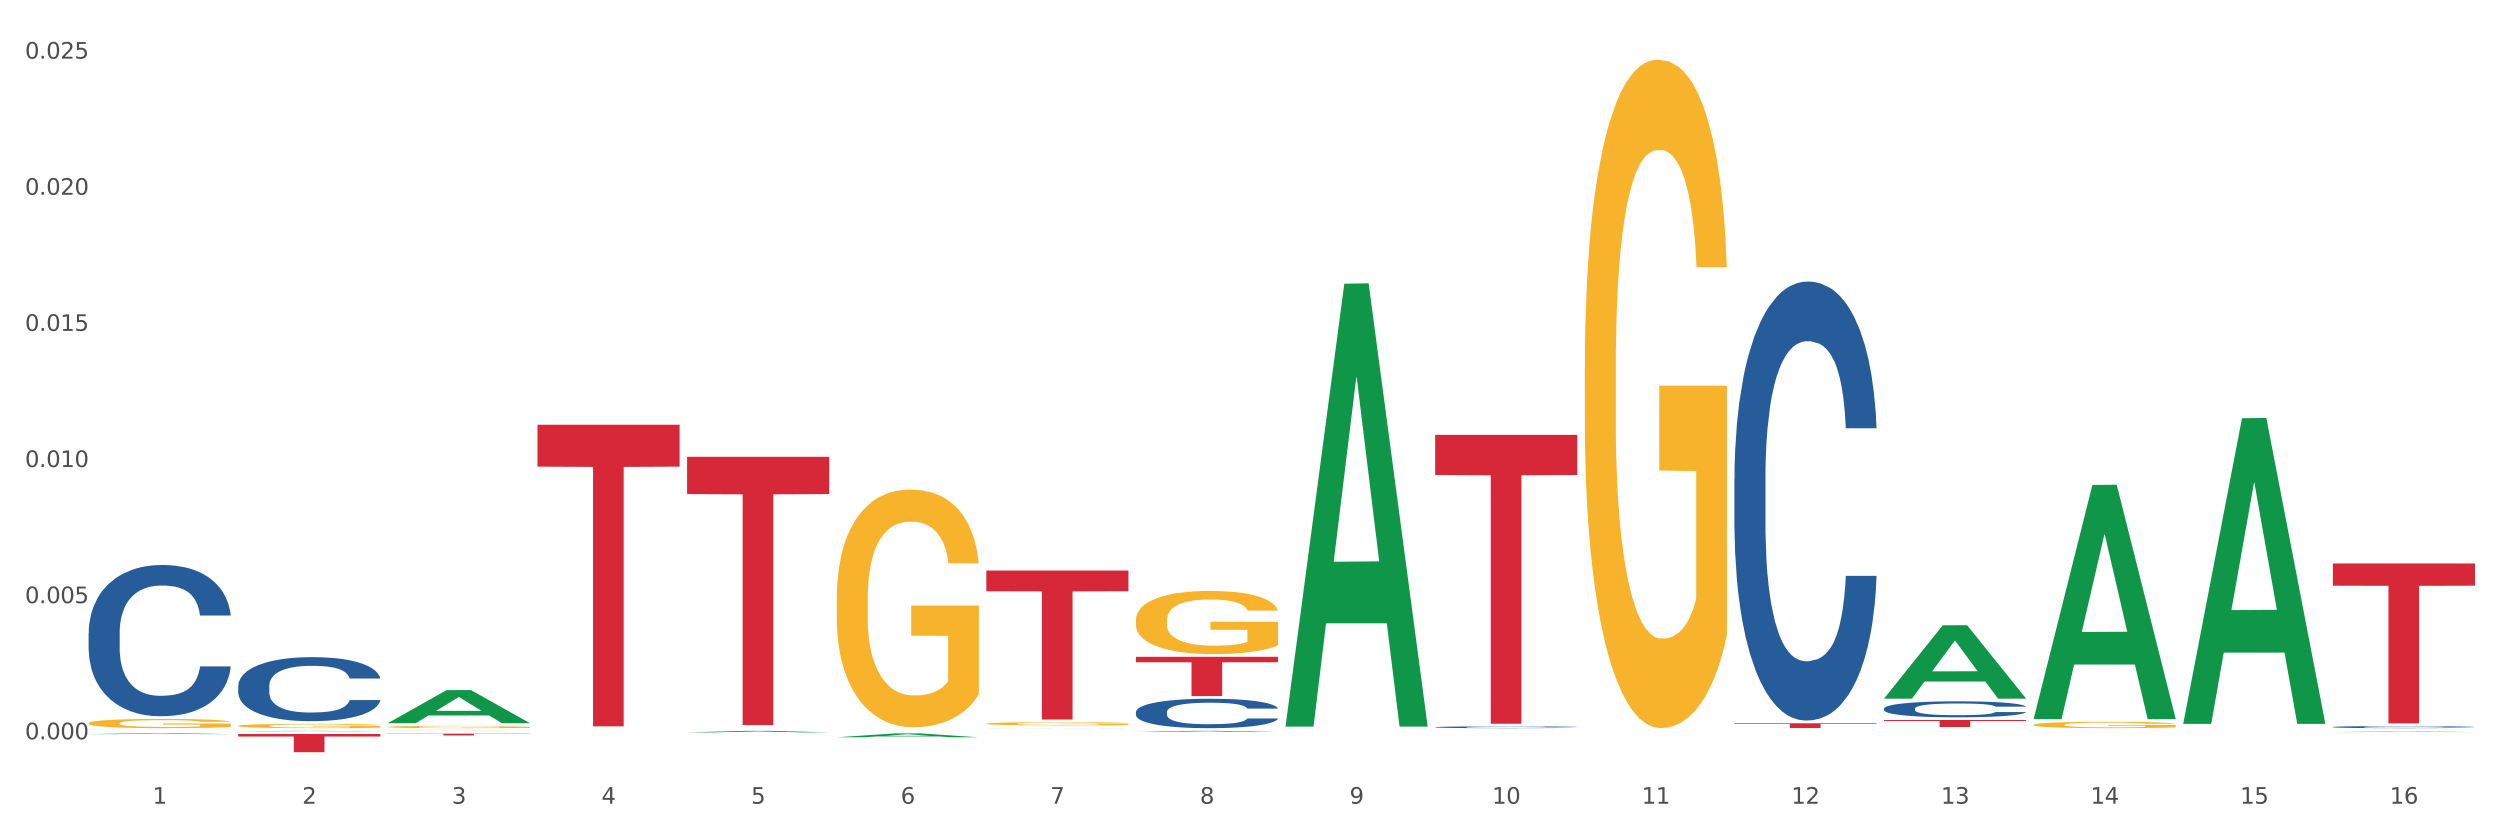 <?xml version="1.0" encoding="utf-8" standalone="no"?>
<!DOCTYPE svg PUBLIC "-//W3C//DTD SVG 1.1//EN"
  "http://www.w3.org/Graphics/SVG/1.1/DTD/svg11.dtd">
<svg xmlns:xlink="http://www.w3.org/1999/xlink" width="1080pt" height="360pt" viewBox="0 0 1080 360" xmlns="http://www.w3.org/2000/svg" version="1.1">
 <rect x="0" y="0" width="1080" height="360" fill="#333333" stroke="none"/>
 <defs>
  <style type="text/css">*{stroke-linejoin: round; stroke-linecap: butt}</style>
 </defs>
 <g id="figure_1">
  <g id="patch_1">
   <path d="M 0 360 
L 1080 360 
L 1080 0 
L 0 0 
z
" style="fill: #ffffff; stroke: #ffffff; stroke-linejoin: miter"/>
  </g>
  <g id="axes_1">
   <g id="matplotlib.axis_1">
    <g id="xtick_1">
     <g id="text_1">
      <!-- 1 -->
      <g style="fill: #4d4d4d" transform="translate(65.93 347.204) scale(0.096 -0.096)">
       <defs>
        <path id="DejaVuSans-31" d="M 794 531 
L 1825 531 
L 1825 4091 
L 703 3866 
L 703 4441 
L 1819 4666 
L 2450 4666 
L 2450 531 
L 3481 531 
L 3481 0 
L 794 0 
L 794 531 
z
" transform="scale(0.016)"/>
       </defs>
       <use xlink:href="#DejaVuSans-31"/>
      </g>
     </g>
    </g>
    <g id="xtick_2">
     <g id="text_2">
      <!-- 2 -->
      <g style="fill: #4d4d4d" transform="translate(130.565 347.204) scale(0.096 -0.096)">
       <defs>
        <path id="DejaVuSans-32" d="M 1228 531 
L 3431 531 
L 3431 0 
L 469 0 
L 469 531 
Q 828 903 1448 1529 
Q 2069 2156 2228 2338 
Q 2531 2678 2651 2914 
Q 2772 3150 2772 3378 
Q 2772 3750 2511 3984 
Q 2250 4219 1831 4219 
Q 1534 4219 1204 4116 
Q 875 4013 500 3803 
L 500 4441 
Q 881 4594 1212 4672 
Q 1544 4750 1819 4750 
Q 2544 4750 2975 4387 
Q 3406 4025 3406 3419 
Q 3406 3131 3298 2873 
Q 3191 2616 2906 2266 
Q 2828 2175 2409 1742 
Q 1991 1309 1228 531 
z
" transform="scale(0.016)"/>
       </defs>
       <use xlink:href="#DejaVuSans-32"/>
      </g>
     </g>
    </g>
    <g id="xtick_3">
     <g id="text_3">
      <!-- 3 -->
      <g style="fill: #4d4d4d" transform="translate(195.199 347.204) scale(0.096 -0.096)">
       <defs>
        <path id="DejaVuSans-33" d="M 2597 2516 
Q 3050 2419 3304 2112 
Q 3559 1806 3559 1356 
Q 3559 666 3084 287 
Q 2609 -91 1734 -91 
Q 1441 -91 1130 -33 
Q 819 25 488 141 
L 488 750 
Q 750 597 1062 519 
Q 1375 441 1716 441 
Q 2309 441 2620 675 
Q 2931 909 2931 1356 
Q 2931 1769 2642 2001 
Q 2353 2234 1838 2234 
L 1294 2234 
L 1294 2753 
L 1863 2753 
Q 2328 2753 2575 2939 
Q 2822 3125 2822 3475 
Q 2822 3834 2567 4026 
Q 2313 4219 1838 4219 
Q 1578 4219 1281 4162 
Q 984 4106 628 3988 
L 628 4550 
Q 988 4650 1302 4700 
Q 1616 4750 1894 4750 
Q 2613 4750 3031 4423 
Q 3450 4097 3450 3541 
Q 3450 3153 3228 2886 
Q 3006 2619 2597 2516 
z
" transform="scale(0.016)"/>
       </defs>
       <use xlink:href="#DejaVuSans-33"/>
      </g>
     </g>
    </g>
    <g id="xtick_4">
     <g id="text_4">
      <!-- 4 -->
      <g style="fill: #4d4d4d" transform="translate(259.833 347.204) scale(0.096 -0.096)">
       <defs>
        <path id="DejaVuSans-34" d="M 2419 4116 
L 825 1625 
L 2419 1625 
L 2419 4116 
z
M 2253 4666 
L 3047 4666 
L 3047 1625 
L 3713 1625 
L 3713 1100 
L 3047 1100 
L 3047 0 
L 2419 0 
L 2419 1100 
L 313 1100 
L 313 1709 
L 2253 4666 
z
" transform="scale(0.016)"/>
       </defs>
       <use xlink:href="#DejaVuSans-34"/>
      </g>
     </g>
    </g>
    <g id="xtick_5">
     <g id="text_5">
      <!-- 5 -->
      <g style="fill: #4d4d4d" transform="translate(324.467 347.204) scale(0.096 -0.096)">
       <defs>
        <path id="DejaVuSans-35" d="M 691 4666 
L 3169 4666 
L 3169 4134 
L 1269 4134 
L 1269 2991 
Q 1406 3038 1543 3061 
Q 1681 3084 1819 3084 
Q 2600 3084 3056 2656 
Q 3513 2228 3513 1497 
Q 3513 744 3044 326 
Q 2575 -91 1722 -91 
Q 1428 -91 1123 -41 
Q 819 9 494 109 
L 494 744 
Q 775 591 1075 516 
Q 1375 441 1709 441 
Q 2250 441 2565 725 
Q 2881 1009 2881 1497 
Q 2881 1984 2565 2268 
Q 2250 2553 1709 2553 
Q 1456 2553 1204 2497 
Q 953 2441 691 2322 
L 691 4666 
z
" transform="scale(0.016)"/>
       </defs>
       <use xlink:href="#DejaVuSans-35"/>
      </g>
     </g>
    </g>
    <g id="xtick_6">
     <g id="text_6">
      <!-- 6 -->
      <g style="fill: #4d4d4d" transform="translate(389.102 347.204) scale(0.096 -0.096)">
       <defs>
        <path id="DejaVuSans-36" d="M 2113 2584 
Q 1688 2584 1439 2293 
Q 1191 2003 1191 1497 
Q 1191 994 1439 701 
Q 1688 409 2113 409 
Q 2538 409 2786 701 
Q 3034 994 3034 1497 
Q 3034 2003 2786 2293 
Q 2538 2584 2113 2584 
z
M 3366 4563 
L 3366 3988 
Q 3128 4100 2886 4159 
Q 2644 4219 2406 4219 
Q 1781 4219 1451 3797 
Q 1122 3375 1075 2522 
Q 1259 2794 1537 2939 
Q 1816 3084 2150 3084 
Q 2853 3084 3261 2657 
Q 3669 2231 3669 1497 
Q 3669 778 3244 343 
Q 2819 -91 2113 -91 
Q 1303 -91 875 529 
Q 447 1150 447 2328 
Q 447 3434 972 4092 
Q 1497 4750 2381 4750 
Q 2619 4750 2861 4703 
Q 3103 4656 3366 4563 
z
" transform="scale(0.016)"/>
       </defs>
       <use xlink:href="#DejaVuSans-36"/>
      </g>
     </g>
    </g>
    <g id="xtick_7">
     <g id="text_7">
      <!-- 7 -->
      <g style="fill: #4d4d4d" transform="translate(453.736 347.204) scale(0.096 -0.096)">
       <defs>
        <path id="DejaVuSans-37" d="M 525 4666 
L 3525 4666 
L 3525 4397 
L 1831 0 
L 1172 0 
L 2766 4134 
L 525 4134 
L 525 4666 
z
" transform="scale(0.016)"/>
       </defs>
       <use xlink:href="#DejaVuSans-37"/>
      </g>
     </g>
    </g>
    <g id="xtick_8">
     <g id="text_8">
      <!-- 8 -->
      <g style="fill: #4d4d4d" transform="translate(518.37 347.204) scale(0.096 -0.096)">
       <defs>
        <path id="DejaVuSans-38" d="M 2034 2216 
Q 1584 2216 1326 1975 
Q 1069 1734 1069 1313 
Q 1069 891 1326 650 
Q 1584 409 2034 409 
Q 2484 409 2743 651 
Q 3003 894 3003 1313 
Q 3003 1734 2745 1975 
Q 2488 2216 2034 2216 
z
M 1403 2484 
Q 997 2584 770 2862 
Q 544 3141 544 3541 
Q 544 4100 942 4425 
Q 1341 4750 2034 4750 
Q 2731 4750 3128 4425 
Q 3525 4100 3525 3541 
Q 3525 3141 3298 2862 
Q 3072 2584 2669 2484 
Q 3125 2378 3379 2068 
Q 3634 1759 3634 1313 
Q 3634 634 3220 271 
Q 2806 -91 2034 -91 
Q 1263 -91 848 271 
Q 434 634 434 1313 
Q 434 1759 690 2068 
Q 947 2378 1403 2484 
z
M 1172 3481 
Q 1172 3119 1398 2916 
Q 1625 2713 2034 2713 
Q 2441 2713 2670 2916 
Q 2900 3119 2900 3481 
Q 2900 3844 2670 4047 
Q 2441 4250 2034 4250 
Q 1625 4250 1398 4047 
Q 1172 3844 1172 3481 
z
" transform="scale(0.016)"/>
       </defs>
       <use xlink:href="#DejaVuSans-38"/>
      </g>
     </g>
    </g>
    <g id="xtick_9">
     <g id="text_9">
      <!-- 9 -->
      <g style="fill: #4d4d4d" transform="translate(583.005 347.204) scale(0.096 -0.096)">
       <defs>
        <path id="DejaVuSans-39" d="M 703 97 
L 703 672 
Q 941 559 1184 500 
Q 1428 441 1663 441 
Q 2288 441 2617 861 
Q 2947 1281 2994 2138 
Q 2813 1869 2534 1725 
Q 2256 1581 1919 1581 
Q 1219 1581 811 2004 
Q 403 2428 403 3163 
Q 403 3881 828 4315 
Q 1253 4750 1959 4750 
Q 2769 4750 3195 4129 
Q 3622 3509 3622 2328 
Q 3622 1225 3098 567 
Q 2575 -91 1691 -91 
Q 1453 -91 1209 -44 
Q 966 3 703 97 
z
M 1959 2075 
Q 2384 2075 2632 2365 
Q 2881 2656 2881 3163 
Q 2881 3666 2632 3958 
Q 2384 4250 1959 4250 
Q 1534 4250 1286 3958 
Q 1038 3666 1038 3163 
Q 1038 2656 1286 2365 
Q 1534 2075 1959 2075 
z
" transform="scale(0.016)"/>
       </defs>
       <use xlink:href="#DejaVuSans-39"/>
      </g>
     </g>
    </g>
    <g id="xtick_10">
     <g id="text_10">
      <!-- 10 -->
      <g style="fill: #4d4d4d" transform="translate(644.585 347.204) scale(0.096 -0.096)">
       <defs>
        <path id="DejaVuSans-30" d="M 2034 4250 
Q 1547 4250 1301 3770 
Q 1056 3291 1056 2328 
Q 1056 1369 1301 889 
Q 1547 409 2034 409 
Q 2525 409 2770 889 
Q 3016 1369 3016 2328 
Q 3016 3291 2770 3770 
Q 2525 4250 2034 4250 
z
M 2034 4750 
Q 2819 4750 3233 4129 
Q 3647 3509 3647 2328 
Q 3647 1150 3233 529 
Q 2819 -91 2034 -91 
Q 1250 -91 836 529 
Q 422 1150 422 2328 
Q 422 3509 836 4129 
Q 1250 4750 2034 4750 
z
" transform="scale(0.016)"/>
       </defs>
       <use xlink:href="#DejaVuSans-31"/>
       <use xlink:href="#DejaVuSans-30" transform="translate(63.623 0)"/>
      </g>
     </g>
    </g>
    <g id="xtick_11">
     <g id="text_11">
      <!-- 11 -->
      <g style="fill: #4d4d4d" transform="translate(709.219 347.204) scale(0.096 -0.096)">
       <use xlink:href="#DejaVuSans-31"/>
       <use xlink:href="#DejaVuSans-31" transform="translate(63.623 0)"/>
      </g>
     </g>
    </g>
    <g id="xtick_12">
     <g id="text_12">
      <!-- 12 -->
      <g style="fill: #4d4d4d" transform="translate(773.854 347.204) scale(0.096 -0.096)">
       <use xlink:href="#DejaVuSans-31"/>
       <use xlink:href="#DejaVuSans-32" transform="translate(63.623 0)"/>
      </g>
     </g>
    </g>
    <g id="xtick_13">
     <g id="text_13">
      <!-- 13 -->
      <g style="fill: #4d4d4d" transform="translate(838.488 347.204) scale(0.096 -0.096)">
       <use xlink:href="#DejaVuSans-31"/>
       <use xlink:href="#DejaVuSans-33" transform="translate(63.623 0)"/>
      </g>
     </g>
    </g>
    <g id="xtick_14">
     <g id="text_14">
      <!-- 14 -->
      <g style="fill: #4d4d4d" transform="translate(903.122 347.204) scale(0.096 -0.096)">
       <use xlink:href="#DejaVuSans-31"/>
       <use xlink:href="#DejaVuSans-34" transform="translate(63.623 0)"/>
      </g>
     </g>
    </g>
    <g id="xtick_15">
     <g id="text_15">
      <!-- 15 -->
      <g style="fill: #4d4d4d" transform="translate(967.756 347.204) scale(0.096 -0.096)">
       <use xlink:href="#DejaVuSans-31"/>
       <use xlink:href="#DejaVuSans-35" transform="translate(63.623 0)"/>
      </g>
     </g>
    </g>
    <g id="xtick_16">
     <g id="text_16">
      <!-- 16 -->
      <g style="fill: #4d4d4d" transform="translate(1032.391 347.204) scale(0.096 -0.096)">
       <use xlink:href="#DejaVuSans-31"/>
       <use xlink:href="#DejaVuSans-36" transform="translate(63.623 0)"/>
      </g>
     </g>
    </g>
    <g id="xtick_17"/>
    <g id="xtick_18"/>
    <g id="xtick_19"/>
    <g id="xtick_20"/>
    <g id="xtick_21"/>
    <g id="xtick_22"/>
    <g id="xtick_23"/>
    <g id="xtick_24"/>
    <g id="xtick_25"/>
    <g id="xtick_26"/>
    <g id="xtick_27"/>
    <g id="xtick_28"/>
    <g id="xtick_29"/>
    <g id="xtick_30"/>
    <g id="xtick_31"/>
   </g>
   <g id="matplotlib.axis_2">
    <g id="ytick_1">
     <g id="text_17">
      <!-- 0.000 -->
      <g style="fill: #4d4d4d" transform="translate(10.8 319.378) scale(0.096 -0.096)">
       <defs>
        <path id="DejaVuSans-2e" d="M 684 794 
L 1344 794 
L 1344 0 
L 684 0 
L 684 794 
z
" transform="scale(0.016)"/>
       </defs>
       <use xlink:href="#DejaVuSans-30"/>
       <use xlink:href="#DejaVuSans-2e" transform="translate(63.623 0)"/>
       <use xlink:href="#DejaVuSans-30" transform="translate(95.41 0)"/>
       <use xlink:href="#DejaVuSans-30" transform="translate(159.033 0)"/>
       <use xlink:href="#DejaVuSans-30" transform="translate(222.656 0)"/>
      </g>
     </g>
    </g>
    <g id="ytick_2">
     <g id="text_18">
      <!-- 0.005 -->
      <g style="fill: #4d4d4d" transform="translate(10.8 260.568) scale(0.096 -0.096)">
       <use xlink:href="#DejaVuSans-30"/>
       <use xlink:href="#DejaVuSans-2e" transform="translate(63.623 0)"/>
       <use xlink:href="#DejaVuSans-30" transform="translate(95.41 0)"/>
       <use xlink:href="#DejaVuSans-30" transform="translate(159.033 0)"/>
       <use xlink:href="#DejaVuSans-35" transform="translate(222.656 0)"/>
      </g>
     </g>
    </g>
    <g id="ytick_3">
     <g id="text_19">
      <!-- 0.010 -->
      <g style="fill: #4d4d4d" transform="translate(10.8 201.758) scale(0.096 -0.096)">
       <use xlink:href="#DejaVuSans-30"/>
       <use xlink:href="#DejaVuSans-2e" transform="translate(63.623 0)"/>
       <use xlink:href="#DejaVuSans-30" transform="translate(95.41 0)"/>
       <use xlink:href="#DejaVuSans-31" transform="translate(159.033 0)"/>
       <use xlink:href="#DejaVuSans-30" transform="translate(222.656 0)"/>
      </g>
     </g>
    </g>
    <g id="ytick_4">
     <g id="text_20">
      <!-- 0.015 -->
      <g style="fill: #4d4d4d" transform="translate(10.8 142.948) scale(0.096 -0.096)">
       <use xlink:href="#DejaVuSans-30"/>
       <use xlink:href="#DejaVuSans-2e" transform="translate(63.623 0)"/>
       <use xlink:href="#DejaVuSans-30" transform="translate(95.41 0)"/>
       <use xlink:href="#DejaVuSans-31" transform="translate(159.033 0)"/>
       <use xlink:href="#DejaVuSans-35" transform="translate(222.656 0)"/>
      </g>
     </g>
    </g>
    <g id="ytick_5">
     <g id="text_21">
      <!-- 0.020 -->
      <g style="fill: #4d4d4d" transform="translate(10.8 84.138) scale(0.096 -0.096)">
       <use xlink:href="#DejaVuSans-30"/>
       <use xlink:href="#DejaVuSans-2e" transform="translate(63.623 0)"/>
       <use xlink:href="#DejaVuSans-30" transform="translate(95.41 0)"/>
       <use xlink:href="#DejaVuSans-32" transform="translate(159.033 0)"/>
       <use xlink:href="#DejaVuSans-30" transform="translate(222.656 0)"/>
      </g>
     </g>
    </g>
    <g id="ytick_6">
     <g id="text_22">
      <!-- 0.025 -->
      <g style="fill: #4d4d4d" transform="translate(10.8 25.328) scale(0.096 -0.096)">
       <use xlink:href="#DejaVuSans-30"/>
       <use xlink:href="#DejaVuSans-2e" transform="translate(63.623 0)"/>
       <use xlink:href="#DejaVuSans-30" transform="translate(95.41 0)"/>
       <use xlink:href="#DejaVuSans-32" transform="translate(159.033 0)"/>
       <use xlink:href="#DejaVuSans-35" transform="translate(222.656 0)"/>
      </g>
     </g>
    </g>
    <g id="ytick_7"/>
    <g id="ytick_8"/>
    <g id="ytick_9"/>
    <g id="ytick_10"/>
    <g id="ytick_11"/>
   </g>
   <g id="PolyCollection_1">
    <path d="M 38.283 317.14 
L 38.346 317.139 
L 63.667 316.715 
L 74.175 316.714 
L 99.686 317.14 
L 87.532 317.14 
L 82.024 317.041 
L 55.881 317.041 
L 55.691 317.043 
L 50.374 317.14 
L 38.283 317.14 
L 38.283 317.14 
L 59.173 316.982 
L 78.733 316.981 
L 69.048 316.805 
L 68.921 316.804 
L 68.794 316.805 
L 59.109 316.981 
L 59.173 316.982 
L 38.283 317.14 
z
" clip-path="url(#p468682348a)" style="fill: #109648"/>
    <path d="M 102.917 317.083 
L 164.32 317.083 
L 164.32 318.176 
L 140.166 318.184 
L 140.166 324.95 
L 126.925 324.95 
L 126.925 318.184 
L 102.917 318.176 
L 102.917 317.091 
L 102.917 317.083 
z
" clip-path="url(#p468682348a)" style="fill: #d62839"/>
    <path d="M 38.283 273.435 
L 38.356 273.375 
L 38.356 271.704 
L 38.573 269.436 
L 39.372 265.259 
L 40.388 262.096 
L 42.13 258.396 
L 43.073 256.845 
L 44.307 255.114 
L 46.847 252.309 
L 49.751 249.922 
L 51.783 248.609 
L 53.307 247.774 
L 56.718 246.282 
L 58.678 245.625 
L 60.71 245.088 
L 62.452 244.73 
L 65.355 244.313 
L 67.678 244.134 
L 70.363 244.074 
L 72.613 244.134 
L 75.589 244.372 
L 79.944 245.088 
L 81.613 245.506 
L 83.863 246.222 
L 86.186 247.177 
L 88.073 248.132 
L 90.25 249.504 
L 92.5 251.295 
L 94.678 253.562 
L 96.202 255.651 
L 97.436 257.859 
L 98.524 260.544 
L 99.323 263.469 
L 99.686 265.915 
L 86.403 265.915 
L 86.041 263.707 
L 85.315 261.32 
L 84.589 259.709 
L 83.791 258.396 
L 82.557 256.904 
L 81.468 255.949 
L 79.654 254.816 
L 77.984 254.099 
L 76.605 253.682 
L 74.936 253.324 
L 71.379 252.966 
L 68.839 252.966 
L 67.242 253.085 
L 65.283 253.383 
L 63.613 253.801 
L 61.654 254.517 
L 60.13 255.293 
L 58.605 256.307 
L 57.734 257.024 
L 56.428 258.336 
L 55.557 259.411 
L 54.396 261.261 
L 53.743 262.573 
L 52.581 265.975 
L 52.073 268.481 
L 51.855 270.212 
L 51.71 272.122 
L 51.71 281.431 
L 52.146 285.609 
L 52.509 287.399 
L 53.089 289.428 
L 54.178 292.054 
L 55.775 294.62 
L 57.444 296.47 
L 58.823 297.603 
L 60.13 298.439 
L 61.436 299.095 
L 63.033 299.692 
L 64.339 300.05 
L 66.299 300.408 
L 68.621 300.587 
L 70.436 300.587 
L 74.137 300.289 
L 75.807 299.991 
L 77.404 299.573 
L 79.145 298.916 
L 80.524 298.2 
L 81.323 297.663 
L 82.629 296.529 
L 83.645 295.336 
L 84.516 293.963 
L 85.097 292.77 
L 85.75 290.979 
L 86.258 288.95 
L 86.403 287.876 
L 99.686 287.876 
L 99.395 290.025 
L 98.887 292.113 
L 97.871 294.918 
L 97.073 296.529 
L 95.839 298.499 
L 94.532 300.17 
L 92.718 302.02 
L 91.049 303.392 
L 89.307 304.586 
L 87.42 305.66 
L 84.008 307.152 
L 82.774 307.569 
L 80.162 308.286 
L 78.129 308.703 
L 75.154 309.121 
L 72.105 309.36 
L 68.912 309.419 
L 66.081 309.3 
L 62.96 308.942 
L 61.001 308.584 
L 58.823 308.047 
L 56.283 307.211 
L 53.888 306.197 
L 51.638 305.003 
L 49.533 303.631 
L 47.573 302.079 
L 45.033 299.513 
L 43.146 297.007 
L 41.767 294.679 
L 40.823 292.71 
L 39.88 290.204 
L 39.372 288.473 
L 38.573 284.296 
L 38.283 280.417 
L 38.283 273.435 
z
" clip-path="url(#p468682348a)" style="fill: #255c99"/>
    <path d="M 102.917 296.311 
L 102.99 296.286 
L 102.99 295.579 
L 103.208 294.619 
L 104.006 292.851 
L 105.022 291.512 
L 106.764 289.946 
L 107.708 289.289 
L 108.941 288.556 
L 111.482 287.369 
L 114.385 286.359 
L 116.417 285.803 
L 117.941 285.449 
L 121.353 284.818 
L 123.312 284.54 
L 125.344 284.313 
L 127.086 284.161 
L 129.99 283.984 
L 132.312 283.908 
L 134.998 283.883 
L 137.248 283.908 
L 140.223 284.009 
L 144.578 284.313 
L 146.247 284.489 
L 148.497 284.792 
L 150.82 285.197 
L 152.707 285.601 
L 154.884 286.182 
L 157.134 286.94 
L 159.312 287.9 
L 160.836 288.784 
L 162.07 289.718 
L 163.159 290.855 
L 163.957 292.093 
L 164.32 293.129 
L 151.038 293.129 
L 150.675 292.194 
L 149.949 291.183 
L 149.223 290.501 
L 148.425 289.946 
L 147.191 289.314 
L 146.102 288.91 
L 144.288 288.43 
L 142.618 288.127 
L 141.239 287.95 
L 139.57 287.799 
L 136.014 287.647 
L 133.473 287.647 
L 131.877 287.697 
L 129.917 287.824 
L 128.248 288.001 
L 126.288 288.304 
L 124.764 288.632 
L 123.24 289.062 
L 122.369 289.365 
L 121.062 289.92 
L 120.191 290.375 
L 119.03 291.158 
L 118.377 291.714 
L 117.216 293.154 
L 116.707 294.215 
L 116.49 294.947 
L 116.345 295.756 
L 116.345 299.696 
L 116.78 301.465 
L 117.143 302.222 
L 117.724 303.081 
L 118.812 304.193 
L 120.409 305.279 
L 122.078 306.062 
L 123.457 306.542 
L 124.764 306.896 
L 126.07 307.173 
L 127.667 307.426 
L 128.973 307.578 
L 130.933 307.729 
L 133.256 307.805 
L 135.07 307.805 
L 138.772 307.679 
L 140.441 307.552 
L 142.038 307.376 
L 143.78 307.098 
L 145.159 306.795 
L 145.957 306.567 
L 147.264 306.087 
L 148.28 305.582 
L 149.151 305.001 
L 149.731 304.496 
L 150.385 303.738 
L 150.893 302.879 
L 151.038 302.424 
L 164.32 302.424 
L 164.03 303.334 
L 163.521 304.218 
L 162.505 305.405 
L 161.707 306.087 
L 160.473 306.921 
L 159.167 307.628 
L 157.352 308.411 
L 155.683 308.992 
L 153.941 309.497 
L 152.054 309.952 
L 148.643 310.584 
L 147.409 310.761 
L 144.796 311.064 
L 142.764 311.24 
L 139.788 311.417 
L 136.74 311.518 
L 133.546 311.544 
L 130.715 311.493 
L 127.594 311.342 
L 125.635 311.19 
L 123.457 310.963 
L 120.917 310.609 
L 118.522 310.18 
L 116.272 309.674 
L 114.167 309.093 
L 112.208 308.437 
L 109.667 307.35 
L 107.78 306.289 
L 106.401 305.304 
L 105.458 304.471 
L 104.514 303.41 
L 104.006 302.677 
L 103.208 300.909 
L 102.917 299.267 
L 102.917 296.311 
z
" clip-path="url(#p468682348a)" style="fill: #255c99"/>
    <path d="M 167.552 314.032 
L 167.624 314.032 
L 167.624 313.999 
L 167.769 313.97 
L 168.494 313.902 
L 169.581 313.845 
L 170.379 313.815 
L 171.176 313.79 
L 172.119 313.766 
L 173.279 313.74 
L 175.381 313.703 
L 176.686 313.683 
L 178.281 313.663 
L 181.18 313.634 
L 183.283 313.618 
L 185.458 313.604 
L 189.01 313.587 
L 191.33 313.58 
L 193.794 313.575 
L 196.767 313.571 
L 199.014 313.57 
L 203.944 313.573 
L 208.148 313.581 
L 210.178 313.587 
L 212.788 313.598 
L 214.165 313.606 
L 216.413 313.62 
L 218.732 313.64 
L 220.327 313.656 
L 222.72 313.687 
L 224.532 313.718 
L 226.199 313.757 
L 227.069 313.783 
L 227.722 313.808 
L 228.302 313.836 
L 228.882 313.881 
L 215.833 313.881 
L 215.325 313.849 
L 214.528 313.819 
L 213.368 313.789 
L 212.353 313.771 
L 210.613 313.748 
L 209.018 313.734 
L 207.351 313.723 
L 205.321 313.714 
L 203.726 313.709 
L 201.479 313.705 
L 197.057 313.706 
L 194.084 313.714 
L 192.055 313.723 
L 190.75 313.731 
L 189.59 313.74 
L 188.285 313.753 
L 186.763 313.772 
L 185.675 313.789 
L 184.588 313.811 
L 183.718 313.833 
L 182.92 313.859 
L 182.268 313.886 
L 181.76 313.915 
L 181.325 313.949 
L 180.963 314.007 
L 180.963 314.132 
L 181.108 314.16 
L 181.47 314.198 
L 181.905 314.226 
L 182.63 314.26 
L 183.283 314.283 
L 184.515 314.316 
L 185.893 314.343 
L 186.98 314.361 
L 188.067 314.375 
L 189.952 314.395 
L 192.055 314.412 
L 193.867 314.422 
L 196.332 314.431 
L 197.999 314.435 
L 199.449 314.436 
L 203.001 314.436 
L 205.539 314.434 
L 208.366 314.427 
L 210.541 314.419 
L 212.353 314.409 
L 214.383 314.392 
L 215.688 314.377 
L 215.688 314.186 
L 199.739 314.185 
L 199.739 314.058 
L 228.954 314.058 
L 228.954 314.431 
L 227.722 314.45 
L 226.344 314.467 
L 224.894 314.483 
L 222.72 314.502 
L 220.11 314.52 
L 217.79 314.533 
L 215.325 314.544 
L 212.425 314.554 
L 208.656 314.563 
L 206.336 314.567 
L 203.436 314.57 
L 200.029 314.571 
L 197.057 314.569 
L 194.157 314.564 
L 191.112 314.556 
L 188.14 314.544 
L 185.893 314.532 
L 183.645 314.518 
L 181.253 314.498 
L 179.368 314.48 
L 177.918 314.464 
L 176.323 314.443 
L 174.584 314.415 
L 173.279 314.391 
L 172.119 314.365 
L 170.886 314.332 
L 170.016 314.304 
L 169.146 314.268 
L 168.639 314.242 
L 168.059 314.201 
L 167.624 314.143 
L 167.552 314.032 
z
" clip-path="url(#p468682348a)" style="fill: #f7b32b"/>
    <path d="M 361.454 258.955 
L 361.527 258.861 
L 361.527 255.486 
L 361.672 252.579 
L 362.397 245.547 
L 363.484 239.734 
L 364.282 236.64 
L 365.079 234.108 
L 366.022 231.577 
L 367.182 228.952 
L 369.284 225.107 
L 370.589 223.138 
L 372.184 221.076 
L 375.083 218.075 
L 377.186 216.388 
L 379.361 214.981 
L 382.913 213.294 
L 385.233 212.544 
L 387.697 211.981 
L 390.67 211.606 
L 392.917 211.512 
L 397.847 211.794 
L 402.051 212.637 
L 404.081 213.294 
L 406.691 214.419 
L 408.068 215.169 
L 410.316 216.669 
L 412.635 218.638 
L 414.23 220.326 
L 416.623 223.513 
L 418.435 226.701 
L 420.102 230.639 
L 420.972 233.358 
L 421.625 235.89 
L 422.205 238.796 
L 422.785 243.391 
L 409.736 243.391 
L 409.228 240.109 
L 408.431 237.015 
L 407.271 234.015 
L 406.256 232.139 
L 404.516 229.795 
L 402.921 228.295 
L 401.254 227.17 
L 399.224 226.233 
L 397.629 225.764 
L 395.382 225.389 
L 390.96 225.482 
L 387.987 226.233 
L 385.958 227.17 
L 384.653 228.014 
L 383.493 228.952 
L 382.188 230.264 
L 380.665 232.233 
L 379.578 234.015 
L 378.491 236.265 
L 377.621 238.515 
L 376.823 241.14 
L 376.171 243.953 
L 375.663 246.86 
L 375.228 250.423 
L 374.866 256.329 
L 374.866 269.174 
L 375.011 272.081 
L 375.373 275.925 
L 375.808 278.832 
L 376.533 282.301 
L 377.186 284.645 
L 378.418 288.02 
L 379.796 290.833 
L 380.883 292.614 
L 381.97 294.114 
L 383.855 296.177 
L 385.958 297.865 
L 387.77 298.896 
L 390.235 299.834 
L 391.902 300.209 
L 393.352 300.396 
L 396.904 300.396 
L 399.441 300.115 
L 402.269 299.459 
L 404.444 298.615 
L 406.256 297.584 
L 408.286 295.896 
L 409.591 294.302 
L 409.591 274.706 
L 393.642 274.612 
L 393.642 261.58 
L 422.857 261.58 
L 422.857 299.834 
L 421.625 301.803 
L 420.247 303.584 
L 418.797 305.178 
L 416.623 307.147 
L 414.013 309.022 
L 411.693 310.335 
L 409.228 311.46 
L 406.328 312.491 
L 402.559 313.429 
L 400.239 313.804 
L 397.339 314.085 
L 393.932 314.179 
L 390.96 313.992 
L 388.06 313.523 
L 385.015 312.679 
L 382.043 311.46 
L 379.796 310.241 
L 377.548 308.741 
L 375.156 306.772 
L 373.271 304.897 
L 371.821 303.209 
L 370.226 301.053 
L 368.486 298.24 
L 367.182 295.708 
L 366.022 293.083 
L 364.789 289.708 
L 363.919 286.801 
L 363.049 283.145 
L 362.542 280.426 
L 361.962 276.206 
L 361.527 270.3 
L 361.454 258.955 
z
" clip-path="url(#p468682348a)" style="fill: #f7b32b"/>
    <path d="M 426.089 312.622 
L 426.161 312.62 
L 426.161 312.575 
L 426.306 312.536 
L 427.031 312.442 
L 428.119 312.364 
L 428.916 312.322 
L 429.713 312.288 
L 430.656 312.254 
L 431.816 312.219 
L 433.918 312.167 
L 435.223 312.141 
L 436.818 312.113 
L 439.718 312.073 
L 441.82 312.05 
L 443.995 312.032 
L 447.547 312.009 
L 449.867 311.999 
L 452.332 311.991 
L 455.304 311.986 
L 457.551 311.985 
L 462.481 311.989 
L 466.686 312 
L 468.715 312.009 
L 471.325 312.024 
L 472.703 312.034 
L 474.95 312.054 
L 477.27 312.081 
L 478.865 312.103 
L 481.257 312.146 
L 483.069 312.189 
L 484.737 312.242 
L 485.606 312.278 
L 486.259 312.312 
L 486.839 312.351 
L 487.419 312.413 
L 474.37 312.413 
L 473.862 312.369 
L 473.065 312.327 
L 471.905 312.287 
L 470.89 312.262 
L 469.15 312.23 
L 467.555 312.21 
L 465.888 312.195 
L 463.858 312.183 
L 462.263 312.176 
L 460.016 312.171 
L 455.594 312.173 
L 452.622 312.183 
L 450.592 312.195 
L 449.287 312.206 
L 448.127 312.219 
L 446.822 312.237 
L 445.3 312.263 
L 444.212 312.287 
L 443.125 312.317 
L 442.255 312.347 
L 441.458 312.383 
L 440.805 312.42 
L 440.298 312.459 
L 439.863 312.507 
L 439.5 312.587 
L 439.5 312.759 
L 439.645 312.798 
L 440.008 312.85 
L 440.443 312.889 
L 441.168 312.935 
L 441.82 312.967 
L 443.052 313.012 
L 444.43 313.05 
L 445.517 313.074 
L 446.605 313.094 
L 448.489 313.121 
L 450.592 313.144 
L 452.404 313.158 
L 454.869 313.17 
L 456.536 313.175 
L 457.986 313.178 
L 461.538 313.178 
L 464.076 313.174 
L 466.903 313.165 
L 469.078 313.154 
L 470.89 313.14 
L 472.92 313.118 
L 474.225 313.096 
L 474.225 312.833 
L 458.276 312.832 
L 458.276 312.657 
L 487.491 312.657 
L 487.491 313.17 
L 486.259 313.197 
L 484.882 313.221 
L 483.432 313.242 
L 481.257 313.269 
L 478.647 313.294 
L 476.327 313.311 
L 473.862 313.326 
L 470.963 313.34 
L 467.193 313.353 
L 464.873 313.358 
L 461.973 313.362 
L 458.566 313.363 
L 455.594 313.36 
L 452.694 313.354 
L 449.649 313.343 
L 446.677 313.326 
L 444.43 313.31 
L 442.182 313.29 
L 439.79 313.264 
L 437.905 313.238 
L 436.455 313.216 
L 434.861 313.187 
L 433.121 313.149 
L 431.816 313.115 
L 430.656 313.08 
L 429.424 313.035 
L 428.554 312.996 
L 427.684 312.946 
L 427.176 312.91 
L 426.596 312.853 
L 426.161 312.774 
L 426.089 312.622 
z
" clip-path="url(#p468682348a)" style="fill: #f7b32b"/>
    <path d="M 490.723 267.907 
L 490.796 267.882 
L 490.796 266.985 
L 490.941 266.213 
L 491.665 264.344 
L 492.753 262.799 
L 493.55 261.977 
L 494.348 261.304 
L 495.29 260.632 
L 496.45 259.934 
L 498.552 258.912 
L 499.857 258.389 
L 501.452 257.841 
L 504.352 257.044 
L 506.454 256.595 
L 508.629 256.222 
L 512.181 255.773 
L 514.501 255.574 
L 516.966 255.424 
L 519.938 255.325 
L 522.186 255.3 
L 527.115 255.375 
L 531.32 255.599 
L 533.35 255.773 
L 535.959 256.072 
L 537.337 256.271 
L 539.584 256.67 
L 541.904 257.193 
L 543.499 257.642 
L 545.891 258.489 
L 547.703 259.336 
L 549.371 260.382 
L 550.241 261.105 
L 550.893 261.778 
L 551.473 262.55 
L 552.053 263.771 
L 539.004 263.771 
L 538.497 262.899 
L 537.699 262.077 
L 536.539 261.279 
L 535.524 260.781 
L 533.785 260.158 
L 532.19 259.76 
L 530.522 259.461 
L 528.493 259.211 
L 526.898 259.087 
L 524.65 258.987 
L 520.228 259.012 
L 517.256 259.211 
L 515.226 259.461 
L 513.921 259.685 
L 512.761 259.934 
L 511.456 260.283 
L 509.934 260.806 
L 508.847 261.279 
L 507.759 261.877 
L 506.889 262.475 
L 506.092 263.173 
L 505.439 263.92 
L 504.932 264.693 
L 504.497 265.64 
L 504.134 267.209 
L 504.134 270.623 
L 504.279 271.395 
L 504.642 272.416 
L 505.077 273.189 
L 505.802 274.111 
L 506.454 274.734 
L 507.687 275.631 
L 509.064 276.378 
L 510.152 276.851 
L 511.239 277.25 
L 513.124 277.798 
L 515.226 278.247 
L 517.038 278.521 
L 519.503 278.77 
L 521.171 278.87 
L 522.621 278.919 
L 526.173 278.919 
L 528.71 278.845 
L 531.537 278.67 
L 533.712 278.446 
L 535.524 278.172 
L 537.554 277.723 
L 538.859 277.3 
L 538.859 272.093 
L 522.91 272.068 
L 522.91 268.604 
L 552.126 268.604 
L 552.126 278.77 
L 550.893 279.293 
L 549.516 279.766 
L 548.066 280.19 
L 545.891 280.713 
L 543.281 281.212 
L 540.962 281.56 
L 538.497 281.859 
L 535.597 282.133 
L 531.827 282.383 
L 529.507 282.482 
L 526.608 282.557 
L 523.2 282.582 
L 520.228 282.532 
L 517.328 282.407 
L 514.284 282.183 
L 511.311 281.859 
L 509.064 281.535 
L 506.817 281.137 
L 504.424 280.614 
L 502.54 280.115 
L 501.09 279.667 
L 499.495 279.094 
L 497.755 278.346 
L 496.45 277.674 
L 495.29 276.976 
L 494.058 276.079 
L 493.188 275.307 
L 492.318 274.335 
L 491.81 273.612 
L 491.231 272.491 
L 490.796 270.922 
L 490.723 267.907 
z
" clip-path="url(#p468682348a)" style="fill: #f7b32b"/>
    <path d="M 167.552 316.942 
L 228.954 316.942 
L 228.954 317.049 
L 204.801 317.05 
L 204.801 317.714 
L 191.56 317.714 
L 191.56 317.05 
L 167.552 317.049 
L 167.552 316.943 
L 167.552 316.942 
z
" clip-path="url(#p468682348a)" style="fill: #d62839"/>
    <path d="M 684.626 159.213 
L 684.698 158.949 
L 684.698 149.455 
L 684.843 141.279 
L 685.568 121.498 
L 686.656 105.146 
L 687.453 96.442 
L 688.251 89.321 
L 689.193 82.2 
L 690.353 74.816 
L 692.455 64.002 
L 693.76 58.464 
L 695.355 52.661 
L 698.255 44.221 
L 700.357 39.474 
L 702.532 35.518 
L 706.084 30.771 
L 708.404 28.661 
L 710.869 27.078 
L 713.841 26.023 
L 716.088 25.759 
L 721.018 26.551 
L 725.223 28.924 
L 727.253 30.771 
L 729.862 33.936 
L 731.24 36.045 
L 733.487 40.265 
L 735.807 45.804 
L 737.402 50.551 
L 739.794 59.519 
L 741.606 68.486 
L 743.274 79.563 
L 744.144 87.211 
L 744.796 94.333 
L 745.376 102.509 
L 745.956 115.432 
L 732.907 115.432 
L 732.4 106.201 
L 731.602 97.497 
L 730.442 89.058 
L 729.427 83.783 
L 727.687 77.189 
L 726.093 72.969 
L 724.425 69.804 
L 722.395 67.167 
L 720.801 65.848 
L 718.553 64.793 
L 714.131 65.057 
L 711.159 67.167 
L 709.129 69.804 
L 707.824 72.178 
L 706.664 74.816 
L 705.359 78.508 
L 703.837 84.047 
L 702.749 89.058 
L 701.662 95.388 
L 700.792 101.717 
L 699.995 109.102 
L 699.342 117.014 
L 698.835 125.19 
L 698.4 135.213 
L 698.037 151.828 
L 698.037 187.961 
L 698.182 196.137 
L 698.545 206.951 
L 698.98 215.127 
L 699.705 224.885 
L 700.357 231.479 
L 701.59 240.973 
L 702.967 248.886 
L 704.054 253.897 
L 705.142 258.117 
L 707.027 263.919 
L 709.129 268.666 
L 710.941 271.567 
L 713.406 274.205 
L 715.074 275.26 
L 716.523 275.787 
L 720.076 275.787 
L 722.613 274.996 
L 725.44 273.15 
L 727.615 270.776 
L 729.427 267.875 
L 731.457 263.128 
L 732.762 258.644 
L 732.762 203.522 
L 716.813 203.258 
L 716.813 166.598 
L 746.029 166.598 
L 746.029 274.205 
L 744.796 279.744 
L 743.419 284.755 
L 741.969 289.238 
L 739.794 294.777 
L 737.184 300.052 
L 734.864 303.744 
L 732.4 306.909 
L 729.5 309.81 
L 725.73 312.448 
L 723.41 313.503 
L 720.511 314.294 
L 717.103 314.558 
L 714.131 314.03 
L 711.231 312.711 
L 708.187 310.338 
L 705.214 306.909 
L 702.967 303.48 
L 700.72 299.26 
L 698.327 293.722 
L 696.442 288.447 
L 694.993 283.7 
L 693.398 277.634 
L 691.658 269.721 
L 690.353 262.6 
L 689.193 255.215 
L 687.961 245.721 
L 687.091 237.545 
L 686.221 227.259 
L 685.713 219.61 
L 685.133 207.742 
L 684.698 191.126 
L 684.626 159.213 
z
" clip-path="url(#p468682348a)" style="fill: #f7b32b"/>
    <path d="M 167.552 315.754 
L 167.624 315.754 
L 167.624 315.752 
L 167.842 315.751 
L 168.64 315.747 
L 169.656 315.745 
L 171.398 315.742 
L 172.342 315.741 
L 173.576 315.739 
L 176.116 315.737 
L 179.019 315.735 
L 181.051 315.734 
L 182.576 315.733 
L 185.987 315.732 
L 187.947 315.732 
L 189.979 315.731 
L 191.721 315.731 
L 194.624 315.731 
L 196.946 315.731 
L 199.632 315.731 
L 201.882 315.731 
L 204.858 315.731 
L 209.212 315.731 
L 210.882 315.732 
L 213.132 315.732 
L 215.454 315.733 
L 217.341 315.734 
L 219.519 315.735 
L 221.769 315.736 
L 223.946 315.738 
L 225.47 315.74 
L 226.704 315.741 
L 227.793 315.744 
L 228.591 315.746 
L 228.954 315.748 
L 215.672 315.748 
L 215.309 315.746 
L 214.583 315.744 
L 213.858 315.743 
L 213.059 315.742 
L 211.825 315.741 
L 210.737 315.74 
L 208.922 315.739 
L 207.253 315.738 
L 205.874 315.738 
L 204.204 315.738 
L 200.648 315.738 
L 198.108 315.738 
L 196.511 315.738 
L 194.551 315.738 
L 192.882 315.738 
L 190.922 315.739 
L 189.398 315.739 
L 187.874 315.74 
L 187.003 315.741 
L 185.697 315.742 
L 184.826 315.743 
L 183.664 315.744 
L 183.011 315.745 
L 181.85 315.748 
L 181.342 315.75 
L 181.124 315.751 
L 180.979 315.753 
L 180.979 315.76 
L 181.414 315.763 
L 181.777 315.765 
L 182.358 315.766 
L 183.447 315.768 
L 185.043 315.77 
L 186.713 315.772 
L 188.092 315.773 
L 189.398 315.773 
L 190.705 315.774 
L 192.301 315.774 
L 193.608 315.775 
L 195.567 315.775 
L 197.89 315.775 
L 199.704 315.775 
L 203.406 315.775 
L 205.075 315.775 
L 206.672 315.774 
L 208.414 315.774 
L 209.793 315.773 
L 210.591 315.773 
L 211.898 315.772 
L 212.914 315.771 
L 213.785 315.77 
L 214.366 315.769 
L 215.019 315.767 
L 215.527 315.766 
L 215.672 315.765 
L 228.954 315.765 
L 228.664 315.767 
L 228.156 315.768 
L 227.14 315.771 
L 226.341 315.772 
L 225.107 315.773 
L 223.801 315.775 
L 221.987 315.776 
L 220.317 315.777 
L 218.575 315.778 
L 216.688 315.779 
L 213.277 315.78 
L 212.043 315.781 
L 209.43 315.781 
L 207.398 315.781 
L 204.422 315.782 
L 201.374 315.782 
L 198.18 315.782 
L 195.35 315.782 
L 192.229 315.782 
L 190.269 315.781 
L 188.092 315.781 
L 185.551 315.78 
L 183.156 315.779 
L 180.906 315.779 
L 178.801 315.777 
L 176.842 315.776 
L 174.302 315.774 
L 172.414 315.772 
L 171.035 315.77 
L 170.092 315.769 
L 169.148 315.767 
L 168.64 315.766 
L 167.842 315.762 
L 167.552 315.759 
L 167.552 315.754 
z
" clip-path="url(#p468682348a)" style="fill: #255c99"/>
    <path d="M 490.723 307.572 
L 490.796 307.56 
L 490.796 307.235 
L 491.013 306.794 
L 491.812 305.982 
L 492.828 305.367 
L 494.57 304.647 
L 495.513 304.345 
L 496.747 304.009 
L 499.287 303.463 
L 502.191 302.999 
L 504.223 302.744 
L 505.747 302.581 
L 509.158 302.291 
L 511.118 302.163 
L 513.15 302.059 
L 514.892 301.989 
L 517.795 301.908 
L 520.118 301.873 
L 522.803 301.862 
L 525.053 301.873 
L 528.029 301.92 
L 532.384 302.059 
L 534.053 302.14 
L 536.303 302.279 
L 538.626 302.465 
L 540.513 302.651 
L 542.69 302.918 
L 544.94 303.266 
L 547.118 303.707 
L 548.642 304.113 
L 549.876 304.543 
L 550.964 305.065 
L 551.763 305.634 
L 552.126 306.11 
L 538.844 306.11 
L 538.481 305.68 
L 537.755 305.216 
L 537.029 304.902 
L 536.231 304.647 
L 534.997 304.357 
L 533.908 304.171 
L 532.094 303.951 
L 530.424 303.811 
L 529.045 303.73 
L 527.376 303.661 
L 523.819 303.591 
L 521.279 303.591 
L 519.682 303.614 
L 517.723 303.672 
L 516.053 303.753 
L 514.094 303.893 
L 512.57 304.044 
L 511.045 304.241 
L 510.174 304.38 
L 508.868 304.636 
L 507.997 304.844 
L 506.836 305.204 
L 506.183 305.46 
L 505.021 306.121 
L 504.513 306.609 
L 504.296 306.945 
L 504.15 307.317 
L 504.15 309.127 
L 504.586 309.94 
L 504.949 310.288 
L 505.529 310.683 
L 506.618 311.193 
L 508.215 311.692 
L 509.884 312.052 
L 511.263 312.273 
L 512.57 312.435 
L 513.876 312.563 
L 515.473 312.679 
L 516.779 312.748 
L 518.739 312.818 
L 521.061 312.853 
L 522.876 312.853 
L 526.578 312.795 
L 528.247 312.737 
L 529.844 312.656 
L 531.586 312.528 
L 532.965 312.389 
L 533.763 312.284 
L 535.069 312.064 
L 536.085 311.832 
L 536.956 311.565 
L 537.537 311.332 
L 538.19 310.984 
L 538.698 310.59 
L 538.844 310.381 
L 552.126 310.381 
L 551.835 310.799 
L 551.327 311.205 
L 550.311 311.75 
L 549.513 312.064 
L 548.279 312.447 
L 546.972 312.772 
L 545.158 313.131 
L 543.489 313.398 
L 541.747 313.631 
L 539.86 313.839 
L 536.448 314.13 
L 535.215 314.211 
L 532.602 314.35 
L 530.569 314.431 
L 527.594 314.513 
L 524.545 314.559 
L 521.352 314.571 
L 518.521 314.547 
L 515.4 314.478 
L 513.441 314.408 
L 511.263 314.304 
L 508.723 314.141 
L 506.328 313.944 
L 504.078 313.712 
L 501.973 313.445 
L 500.013 313.143 
L 497.473 312.644 
L 495.586 312.157 
L 494.207 311.704 
L 493.263 311.321 
L 492.32 310.833 
L 491.812 310.497 
L 491.013 309.684 
L 490.723 308.93 
L 490.723 307.572 
z
" clip-path="url(#p468682348a)" style="fill: #255c99"/>
    <path d="M 619.992 314.147 
L 620.064 314.146 
L 620.064 314.126 
L 620.282 314.1 
L 621.08 314.051 
L 622.096 314.013 
L 623.838 313.97 
L 624.782 313.951 
L 626.016 313.931 
L 628.556 313.898 
L 631.459 313.87 
L 633.492 313.854 
L 635.016 313.845 
L 638.427 313.827 
L 640.387 313.819 
L 642.419 313.813 
L 644.161 313.809 
L 647.064 313.804 
L 649.387 313.802 
L 652.072 313.801 
L 654.322 313.802 
L 657.298 313.805 
L 661.653 313.813 
L 663.322 313.818 
L 665.572 313.826 
L 667.894 313.838 
L 669.781 313.849 
L 671.959 313.865 
L 674.209 313.886 
L 676.386 313.913 
L 677.91 313.937 
L 679.144 313.963 
L 680.233 313.995 
L 681.031 314.029 
L 681.394 314.058 
L 668.112 314.058 
L 667.749 314.032 
L 667.023 314.004 
L 666.298 313.985 
L 665.499 313.97 
L 664.265 313.952 
L 663.177 313.941 
L 661.362 313.928 
L 659.693 313.919 
L 658.314 313.914 
L 656.644 313.91 
L 653.088 313.906 
L 650.548 313.906 
L 648.951 313.907 
L 646.991 313.911 
L 645.322 313.916 
L 643.362 313.924 
L 641.838 313.933 
L 640.314 313.945 
L 639.443 313.954 
L 638.137 313.969 
L 637.266 313.982 
L 636.104 314.003 
L 635.451 314.019 
L 634.29 314.059 
L 633.782 314.089 
L 633.564 314.109 
L 633.419 314.131 
L 633.419 314.241 
L 633.854 314.29 
L 634.217 314.311 
L 634.798 314.335 
L 635.887 314.366 
L 637.483 314.396 
L 639.153 314.418 
L 640.532 314.432 
L 641.838 314.441 
L 643.145 314.449 
L 644.741 314.456 
L 646.048 314.46 
L 648.007 314.465 
L 650.33 314.467 
L 652.145 314.467 
L 655.846 314.463 
L 657.515 314.46 
L 659.112 314.455 
L 660.854 314.447 
L 662.233 314.439 
L 663.032 314.432 
L 664.338 314.419 
L 665.354 314.405 
L 666.225 314.389 
L 666.806 314.375 
L 667.459 314.353 
L 667.967 314.33 
L 668.112 314.317 
L 681.394 314.317 
L 681.104 314.342 
L 680.596 314.367 
L 679.58 314.4 
L 678.781 314.419 
L 677.547 314.442 
L 676.241 314.462 
L 674.427 314.484 
L 672.757 314.5 
L 671.015 314.514 
L 669.128 314.526 
L 665.717 314.544 
L 664.483 314.549 
L 661.87 314.557 
L 659.838 314.562 
L 656.862 314.567 
L 653.814 314.57 
L 650.62 314.571 
L 647.79 314.569 
L 644.669 314.565 
L 642.709 314.561 
L 640.532 314.555 
L 637.991 314.545 
L 635.596 314.533 
L 633.346 314.519 
L 631.242 314.502 
L 629.282 314.484 
L 626.742 314.454 
L 624.855 314.424 
L 623.475 314.397 
L 622.532 314.374 
L 621.588 314.344 
L 621.08 314.324 
L 620.282 314.275 
L 619.992 314.229 
L 619.992 314.147 
z
" clip-path="url(#p468682348a)" style="fill: #255c99"/>
    <path d="M 749.26 206.841 
L 749.333 206.668 
L 749.333 201.817 
L 749.551 195.235 
L 750.349 183.109 
L 751.365 173.929 
L 753.107 163.189 
L 754.051 158.685 
L 755.284 153.662 
L 757.825 145.52 
L 760.728 138.591 
L 762.76 134.78 
L 764.284 132.355 
L 767.696 128.025 
L 769.655 126.119 
L 771.687 124.56 
L 773.429 123.521 
L 776.333 122.308 
L 778.655 121.789 
L 781.341 121.615 
L 783.591 121.789 
L 786.566 122.481 
L 790.921 124.56 
L 792.59 125.773 
L 794.84 127.851 
L 797.163 130.623 
L 799.05 133.394 
L 801.227 137.379 
L 803.477 142.575 
L 805.655 149.158 
L 807.179 155.221 
L 808.413 161.63 
L 809.502 169.425 
L 810.3 177.913 
L 810.663 185.015 
L 797.381 185.015 
L 797.018 178.606 
L 796.292 171.677 
L 795.566 167 
L 794.768 163.189 
L 793.534 158.858 
L 792.445 156.087 
L 790.631 152.795 
L 788.961 150.717 
L 787.582 149.504 
L 785.913 148.465 
L 782.357 147.425 
L 779.816 147.425 
L 778.22 147.772 
L 776.26 148.638 
L 774.591 149.851 
L 772.631 151.929 
L 771.107 154.181 
L 769.583 157.126 
L 768.712 159.205 
L 767.405 163.016 
L 766.534 166.134 
L 765.373 171.503 
L 764.72 175.314 
L 763.558 185.188 
L 763.05 192.463 
L 762.833 197.487 
L 762.688 203.03 
L 762.688 230.053 
L 763.123 242.178 
L 763.486 247.375 
L 764.067 253.265 
L 765.155 260.886 
L 766.752 268.335 
L 768.421 273.705 
L 769.8 276.996 
L 771.107 279.421 
L 772.413 281.327 
L 774.01 283.059 
L 775.316 284.098 
L 777.276 285.138 
L 779.599 285.657 
L 781.413 285.657 
L 785.115 284.791 
L 786.784 283.925 
L 788.381 282.713 
L 790.123 280.807 
L 791.502 278.728 
L 792.3 277.169 
L 793.607 273.878 
L 794.623 270.414 
L 795.494 266.43 
L 796.074 262.965 
L 796.727 257.768 
L 797.236 251.879 
L 797.381 248.761 
L 810.663 248.761 
L 810.373 254.997 
L 809.864 261.06 
L 808.848 269.201 
L 808.05 273.878 
L 806.816 279.595 
L 805.51 284.445 
L 803.695 289.815 
L 802.026 293.799 
L 800.284 297.263 
L 798.397 300.381 
L 794.986 304.712 
L 793.752 305.924 
L 791.139 308.003 
L 789.107 309.216 
L 786.131 310.428 
L 783.082 311.121 
L 779.889 311.294 
L 777.058 310.948 
L 773.937 309.909 
L 771.978 308.869 
L 769.8 307.31 
L 767.26 304.885 
L 764.865 301.94 
L 762.615 298.476 
L 760.51 294.492 
L 758.55 289.988 
L 756.01 282.539 
L 754.123 275.264 
L 752.744 268.508 
L 751.801 262.792 
L 750.857 255.517 
L 750.349 250.493 
L 749.551 238.367 
L 749.26 227.108 
L 749.26 206.841 
z
" clip-path="url(#p468682348a)" style="fill: #255c99"/>
    <path d="M 813.895 306.079 
L 813.967 306.073 
L 813.967 305.896 
L 814.185 305.657 
L 814.983 305.215 
L 815.999 304.881 
L 817.741 304.49 
L 818.685 304.326 
L 819.919 304.143 
L 822.459 303.846 
L 825.362 303.594 
L 827.394 303.455 
L 828.919 303.367 
L 832.33 303.209 
L 834.289 303.14 
L 836.322 303.083 
L 838.064 303.045 
L 840.967 303.001 
L 843.289 302.982 
L 845.975 302.976 
L 848.225 302.982 
L 851.201 303.007 
L 855.555 303.083 
L 857.225 303.127 
L 859.475 303.203 
L 861.797 303.304 
L 863.684 303.405 
L 865.862 303.55 
L 868.112 303.739 
L 870.289 303.979 
L 871.813 304.2 
L 873.047 304.433 
L 874.136 304.717 
L 874.934 305.026 
L 875.297 305.285 
L 862.015 305.285 
L 861.652 305.051 
L 860.926 304.799 
L 860.201 304.629 
L 859.402 304.49 
L 858.168 304.332 
L 857.08 304.231 
L 855.265 304.111 
L 853.596 304.036 
L 852.217 303.991 
L 850.547 303.954 
L 846.991 303.916 
L 844.451 303.916 
L 842.854 303.928 
L 840.894 303.96 
L 839.225 304.004 
L 837.265 304.08 
L 835.741 304.162 
L 834.217 304.269 
L 833.346 304.345 
L 832.04 304.483 
L 831.169 304.597 
L 830.007 304.793 
L 829.354 304.931 
L 828.193 305.291 
L 827.685 305.556 
L 827.467 305.739 
L 827.322 305.941 
L 827.322 306.925 
L 827.757 307.366 
L 828.12 307.556 
L 828.701 307.77 
L 829.79 308.048 
L 831.386 308.319 
L 833.056 308.514 
L 834.435 308.634 
L 835.741 308.723 
L 837.048 308.792 
L 838.644 308.855 
L 839.951 308.893 
L 841.91 308.931 
L 844.233 308.95 
L 846.047 308.95 
L 849.749 308.918 
L 851.418 308.887 
L 853.015 308.842 
L 854.757 308.773 
L 856.136 308.697 
L 856.934 308.641 
L 858.241 308.521 
L 859.257 308.395 
L 860.128 308.249 
L 860.709 308.123 
L 861.362 307.934 
L 861.87 307.72 
L 862.015 307.606 
L 875.297 307.606 
L 875.007 307.833 
L 874.499 308.054 
L 873.483 308.35 
L 872.684 308.521 
L 871.45 308.729 
L 870.144 308.905 
L 868.329 309.101 
L 866.66 309.246 
L 864.918 309.372 
L 863.031 309.486 
L 859.62 309.644 
L 858.386 309.688 
L 855.773 309.763 
L 853.741 309.808 
L 850.765 309.852 
L 847.717 309.877 
L 844.523 309.883 
L 841.693 309.871 
L 838.572 309.833 
L 836.612 309.795 
L 834.435 309.738 
L 831.894 309.65 
L 829.499 309.543 
L 827.249 309.416 
L 825.144 309.271 
L 823.185 309.107 
L 820.644 308.836 
L 818.757 308.571 
L 817.378 308.325 
L 816.435 308.117 
L 815.491 307.852 
L 814.983 307.669 
L 814.185 307.228 
L 813.895 306.817 
L 813.895 306.079 
z
" clip-path="url(#p468682348a)" style="fill: #255c99"/>
    <path d="M 1007.797 314.072 
L 1007.87 314.071 
L 1007.87 314.048 
L 1008.088 314.017 
L 1008.886 313.959 
L 1009.902 313.915 
L 1011.644 313.864 
L 1012.588 313.842 
L 1013.822 313.818 
L 1016.362 313.779 
L 1019.265 313.746 
L 1021.297 313.728 
L 1022.821 313.716 
L 1026.233 313.696 
L 1028.192 313.687 
L 1030.225 313.679 
L 1031.967 313.674 
L 1034.87 313.668 
L 1037.192 313.666 
L 1039.878 313.665 
L 1042.128 313.666 
L 1045.103 313.669 
L 1049.458 313.679 
L 1051.128 313.685 
L 1053.378 313.695 
L 1055.7 313.708 
L 1057.587 313.721 
L 1059.765 313.74 
L 1062.015 313.765 
L 1064.192 313.797 
L 1065.716 313.826 
L 1066.95 313.856 
L 1068.039 313.893 
L 1068.837 313.934 
L 1069.2 313.968 
L 1055.918 313.968 
L 1055.555 313.937 
L 1054.829 313.904 
L 1054.103 313.882 
L 1053.305 313.864 
L 1052.071 313.843 
L 1050.982 313.83 
L 1049.168 313.814 
L 1047.499 313.804 
L 1046.12 313.798 
L 1044.45 313.793 
L 1040.894 313.788 
L 1038.354 313.788 
L 1036.757 313.79 
L 1034.797 313.794 
L 1033.128 313.8 
L 1031.168 313.81 
L 1029.644 313.821 
L 1028.12 313.835 
L 1027.249 313.845 
L 1025.942 313.863 
L 1025.071 313.878 
L 1023.91 313.903 
L 1023.257 313.921 
L 1022.096 313.969 
L 1021.588 314.003 
L 1021.37 314.027 
L 1021.225 314.054 
L 1021.225 314.183 
L 1021.66 314.241 
L 1022.023 314.265 
L 1022.604 314.294 
L 1023.692 314.33 
L 1025.289 314.366 
L 1026.959 314.391 
L 1028.338 314.407 
L 1029.644 314.419 
L 1030.95 314.428 
L 1032.547 314.436 
L 1033.854 314.441 
L 1035.813 314.446 
L 1038.136 314.448 
L 1039.95 314.448 
L 1043.652 314.444 
L 1045.321 314.44 
L 1046.918 314.434 
L 1048.66 314.425 
L 1050.039 314.415 
L 1050.837 314.408 
L 1052.144 314.392 
L 1053.16 314.375 
L 1054.031 314.356 
L 1054.611 314.34 
L 1055.265 314.315 
L 1055.773 314.287 
L 1055.918 314.272 
L 1069.2 314.272 
L 1068.91 314.302 
L 1068.402 314.331 
L 1067.386 314.37 
L 1066.587 314.392 
L 1065.353 314.419 
L 1064.047 314.442 
L 1062.232 314.468 
L 1060.563 314.487 
L 1058.821 314.504 
L 1056.934 314.519 
L 1053.523 314.539 
L 1052.289 314.545 
L 1049.676 314.555 
L 1047.644 314.561 
L 1044.668 314.567 
L 1041.62 314.57 
L 1038.426 314.571 
L 1035.596 314.569 
L 1032.475 314.564 
L 1030.515 314.559 
L 1028.338 314.552 
L 1025.797 314.54 
L 1023.402 314.526 
L 1021.152 314.509 
L 1019.047 314.49 
L 1017.088 314.469 
L 1014.547 314.433 
L 1012.66 314.399 
L 1011.281 314.366 
L 1010.338 314.339 
L 1009.394 314.304 
L 1008.886 314.28 
L 1008.088 314.222 
L 1007.797 314.169 
L 1007.797 314.072 
z
" clip-path="url(#p468682348a)" style="fill: #255c99"/>
    <path d="M 38.283 312.424 
L 38.355 312.42 
L 38.355 312.289 
L 38.5 312.176 
L 39.225 311.902 
L 40.313 311.676 
L 41.11 311.556 
L 41.908 311.458 
L 42.85 311.359 
L 44.01 311.257 
L 46.112 311.108 
L 47.417 311.031 
L 49.012 310.951 
L 51.912 310.834 
L 54.014 310.769 
L 56.189 310.714 
L 59.741 310.649 
L 62.061 310.619 
L 64.526 310.598 
L 67.498 310.583 
L 69.745 310.579 
L 74.675 310.59 
L 78.88 310.623 
L 80.91 310.649 
L 83.519 310.692 
L 84.897 310.721 
L 87.144 310.78 
L 89.464 310.856 
L 91.059 310.922 
L 93.451 311.046 
L 95.263 311.17 
L 96.931 311.323 
L 97.801 311.429 
L 98.453 311.527 
L 99.033 311.64 
L 99.613 311.819 
L 86.564 311.819 
L 86.057 311.691 
L 85.259 311.571 
L 84.099 311.454 
L 83.084 311.381 
L 81.345 311.29 
L 79.75 311.232 
L 78.082 311.188 
L 76.052 311.152 
L 74.458 311.133 
L 72.21 311.119 
L 67.788 311.122 
L 64.816 311.152 
L 62.786 311.188 
L 61.481 311.221 
L 60.321 311.257 
L 59.016 311.308 
L 57.494 311.385 
L 56.407 311.454 
L 55.319 311.542 
L 54.449 311.629 
L 53.652 311.731 
L 52.999 311.84 
L 52.492 311.953 
L 52.057 312.092 
L 51.694 312.322 
L 51.694 312.821 
L 51.839 312.934 
L 52.202 313.083 
L 52.637 313.196 
L 53.362 313.331 
L 54.014 313.422 
L 55.247 313.554 
L 56.624 313.663 
L 57.711 313.732 
L 58.799 313.791 
L 60.684 313.871 
L 62.786 313.936 
L 64.598 313.977 
L 67.063 314.013 
L 68.731 314.028 
L 70.18 314.035 
L 73.733 314.035 
L 76.27 314.024 
L 79.097 313.998 
L 81.272 313.966 
L 83.084 313.925 
L 85.114 313.86 
L 86.419 313.798 
L 86.419 313.036 
L 70.47 313.032 
L 70.47 312.526 
L 99.686 312.526 
L 99.686 314.013 
L 98.453 314.09 
L 97.076 314.159 
L 95.626 314.221 
L 93.451 314.297 
L 90.841 314.37 
L 88.521 314.421 
L 86.057 314.465 
L 83.157 314.505 
L 79.387 314.542 
L 77.067 314.556 
L 74.168 314.567 
L 70.76 314.571 
L 67.788 314.563 
L 64.888 314.545 
L 61.844 314.512 
L 58.871 314.465 
L 56.624 314.418 
L 54.377 314.359 
L 51.984 314.283 
L 50.1 314.21 
L 48.65 314.144 
L 47.055 314.06 
L 45.315 313.951 
L 44.01 313.853 
L 42.85 313.751 
L 41.618 313.619 
L 40.748 313.506 
L 39.878 313.364 
L 39.37 313.258 
L 38.79 313.094 
L 38.355 312.865 
L 38.283 312.424 
z
" clip-path="url(#p468682348a)" style="fill: #f7b32b"/>
    <path d="M 878.529 313.093 
L 878.601 313.091 
L 878.601 313 
L 878.746 312.923 
L 879.471 312.734 
L 880.559 312.579 
L 881.356 312.496 
L 882.154 312.428 
L 883.096 312.361 
L 884.256 312.29 
L 886.358 312.188 
L 887.663 312.135 
L 889.258 312.08 
L 892.158 311.999 
L 894.26 311.954 
L 896.435 311.917 
L 899.987 311.872 
L 902.307 311.851 
L 904.772 311.836 
L 907.744 311.826 
L 909.991 311.824 
L 914.921 311.831 
L 919.126 311.854 
L 921.155 311.872 
L 923.765 311.902 
L 925.143 311.922 
L 927.39 311.962 
L 929.71 312.015 
L 931.305 312.06 
L 933.697 312.145 
L 935.509 312.23 
L 937.177 312.336 
L 938.047 312.408 
L 938.699 312.476 
L 939.279 312.554 
L 939.859 312.677 
L 926.81 312.677 
L 926.303 312.589 
L 925.505 312.506 
L 924.345 312.426 
L 923.33 312.376 
L 921.59 312.313 
L 919.996 312.273 
L 918.328 312.243 
L 916.298 312.218 
L 914.703 312.205 
L 912.456 312.195 
L 908.034 312.198 
L 905.062 312.218 
L 903.032 312.243 
L 901.727 312.265 
L 900.567 312.29 
L 899.262 312.326 
L 897.74 312.378 
L 896.652 312.426 
L 895.565 312.486 
L 894.695 312.546 
L 893.898 312.617 
L 893.245 312.692 
L 892.738 312.77 
L 892.303 312.865 
L 891.94 313.023 
L 891.94 313.367 
L 892.085 313.444 
L 892.448 313.547 
L 892.883 313.625 
L 893.608 313.718 
L 894.26 313.781 
L 895.492 313.871 
L 896.87 313.946 
L 897.957 313.994 
L 899.045 314.034 
L 900.93 314.089 
L 903.032 314.134 
L 904.844 314.162 
L 907.309 314.187 
L 908.976 314.197 
L 910.426 314.202 
L 913.978 314.202 
L 916.516 314.194 
L 919.343 314.177 
L 921.518 314.154 
L 923.33 314.127 
L 925.36 314.082 
L 926.665 314.039 
L 926.665 313.515 
L 910.716 313.512 
L 910.716 313.163 
L 939.931 313.163 
L 939.931 314.187 
L 938.699 314.24 
L 937.322 314.287 
L 935.872 314.33 
L 933.697 314.383 
L 931.087 314.433 
L 928.767 314.468 
L 926.303 314.498 
L 923.403 314.526 
L 919.633 314.551 
L 917.313 314.561 
L 914.413 314.568 
L 911.006 314.571 
L 908.034 314.566 
L 905.134 314.553 
L 902.089 314.531 
L 899.117 314.498 
L 896.87 314.465 
L 894.623 314.425 
L 892.23 314.373 
L 890.345 314.322 
L 888.895 314.277 
L 887.301 314.219 
L 885.561 314.144 
L 884.256 314.077 
L 883.096 314.006 
L 881.864 313.916 
L 880.994 313.838 
L 880.124 313.74 
L 879.616 313.668 
L 879.036 313.555 
L 878.601 313.397 
L 878.529 313.093 
z
" clip-path="url(#p468682348a)" style="fill: #f7b32b"/>
    <path d="M 232.186 183.477 
L 293.588 183.477 
L 293.588 201.586 
L 269.435 201.708 
L 269.435 313.785 
L 256.194 313.785 
L 256.194 201.708 
L 232.186 201.586 
L 232.186 183.599 
L 232.186 183.477 
z
" clip-path="url(#p468682348a)" style="fill: #d62839"/>
    <path d="M 102.917 313.566 
L 102.99 313.565 
L 102.99 313.503 
L 103.135 313.45 
L 103.86 313.322 
L 104.947 313.217 
L 105.745 313.16 
L 106.542 313.114 
L 107.484 313.068 
L 108.644 313.021 
L 110.747 312.951 
L 112.052 312.915 
L 113.646 312.877 
L 116.546 312.823 
L 118.649 312.792 
L 120.823 312.767 
L 124.376 312.736 
L 126.695 312.722 
L 129.16 312.712 
L 132.132 312.705 
L 134.38 312.703 
L 139.309 312.709 
L 143.514 312.724 
L 145.544 312.736 
L 148.154 312.756 
L 149.531 312.77 
L 151.778 312.797 
L 154.098 312.833 
L 155.693 312.864 
L 158.085 312.922 
L 159.898 312.98 
L 161.565 313.051 
L 162.435 313.101 
L 163.087 313.147 
L 163.667 313.2 
L 164.247 313.283 
L 151.198 313.283 
L 150.691 313.224 
L 149.894 313.167 
L 148.734 313.113 
L 147.719 313.079 
L 145.979 313.036 
L 144.384 313.009 
L 142.717 312.988 
L 140.687 312.971 
L 139.092 312.963 
L 136.845 312.956 
L 132.422 312.958 
L 129.45 312.971 
L 127.42 312.988 
L 126.115 313.004 
L 124.956 313.021 
L 123.651 313.045 
L 122.128 313.08 
L 121.041 313.113 
L 119.953 313.154 
L 119.083 313.195 
L 118.286 313.242 
L 117.634 313.293 
L 117.126 313.346 
L 116.691 313.411 
L 116.329 313.519 
L 116.329 313.752 
L 116.474 313.805 
L 116.836 313.875 
L 117.271 313.928 
L 117.996 313.991 
L 118.649 314.034 
L 119.881 314.095 
L 121.258 314.146 
L 122.346 314.178 
L 123.433 314.206 
L 125.318 314.243 
L 127.42 314.274 
L 129.233 314.293 
L 131.697 314.31 
L 133.365 314.317 
L 134.815 314.32 
L 138.367 314.32 
L 140.904 314.315 
L 143.732 314.303 
L 145.906 314.288 
L 147.719 314.269 
L 149.749 314.238 
L 151.053 314.209 
L 151.053 313.853 
L 135.105 313.851 
L 135.105 313.614 
L 164.32 313.614 
L 164.32 314.31 
L 163.087 314.346 
L 161.71 314.378 
L 160.26 314.407 
L 158.085 314.443 
L 155.476 314.477 
L 153.156 314.501 
L 150.691 314.521 
L 147.791 314.54 
L 144.022 314.557 
L 141.702 314.564 
L 138.802 314.569 
L 135.395 314.571 
L 132.422 314.567 
L 129.523 314.559 
L 126.478 314.543 
L 123.506 314.521 
L 121.258 314.499 
L 119.011 314.472 
L 116.619 314.436 
L 114.734 314.402 
L 113.284 314.371 
L 111.689 314.332 
L 109.949 314.281 
L 108.644 314.235 
L 107.484 314.187 
L 106.252 314.126 
L 105.382 314.073 
L 104.512 314.006 
L 104.005 313.957 
L 103.425 313.88 
L 102.99 313.773 
L 102.917 313.566 
z
" clip-path="url(#p468682348a)" style="fill: #f7b32b"/>
    <path d="M 426.089 246.475 
L 487.491 246.475 
L 487.491 255.417 
L 463.338 255.478 
L 463.338 310.825 
L 450.097 310.825 
L 450.097 255.478 
L 426.089 255.417 
L 426.089 246.535 
L 426.089 246.475 
z
" clip-path="url(#p468682348a)" style="fill: #d62839"/>
    <path d="M 102.917 315.923 
L 102.981 315.923 
L 128.301 315.731 
L 138.809 315.731 
L 164.32 315.923 
L 152.166 315.923 
L 146.659 315.878 
L 120.515 315.878 
L 120.325 315.879 
L 115.008 315.923 
L 102.917 315.923 
L 102.917 315.923 
L 123.807 315.852 
L 143.367 315.851 
L 133.682 315.772 
L 133.555 315.771 
L 133.429 315.772 
L 123.744 315.851 
L 123.807 315.852 
L 102.917 315.923 
z
" clip-path="url(#p468682348a)" style="fill: #109648"/>
    <path d="M 167.552 312.383 
L 167.615 312.37 
L 192.936 298.129 
L 203.444 298.116 
L 228.954 312.41 
L 216.8 312.41 
L 211.293 309.082 
L 185.149 309.082 
L 184.96 309.135 
L 179.642 312.41 
L 167.552 312.41 
L 167.552 312.383 
L 188.441 307.095 
L 208.001 307.082 
L 198.316 301.163 
L 198.19 301.136 
L 198.063 301.176 
L 188.378 307.082 
L 188.441 307.095 
L 167.552 312.383 
z
" clip-path="url(#p468682348a)" style="fill: #109648"/>
    <path d="M 296.82 316.382 
L 296.883 316.381 
L 322.204 315.731 
L 332.712 315.731 
L 358.223 316.383 
L 346.069 316.383 
L 340.562 316.231 
L 314.418 316.231 
L 314.228 316.234 
L 308.911 316.383 
L 296.82 316.383 
L 296.82 316.382 
L 317.71 316.141 
L 337.27 316.14 
L 327.585 315.87 
L 327.458 315.868 
L 327.332 315.87 
L 317.646 316.14 
L 317.71 316.141 
L 296.82 316.382 
z
" clip-path="url(#p468682348a)" style="fill: #109648"/>
    <path d="M 296.82 197.333 
L 358.223 197.333 
L 358.223 213.44 
L 334.069 213.549 
L 334.069 313.235 
L 320.828 313.235 
L 320.828 213.549 
L 296.82 213.44 
L 296.82 197.442 
L 296.82 197.333 
z
" clip-path="url(#p468682348a)" style="fill: #d62839"/>
    <path d="M 426.089 314.571 
L 426.152 314.571 
L 451.473 314.523 
L 461.981 314.523 
L 487.491 314.571 
L 475.337 314.571 
L 469.83 314.56 
L 443.687 314.56 
L 443.497 314.56 
L 438.179 314.571 
L 426.089 314.571 
L 426.089 314.571 
L 446.978 314.553 
L 466.539 314.553 
L 456.853 314.533 
L 456.727 314.533 
L 456.6 314.533 
L 446.915 314.553 
L 446.978 314.553 
L 426.089 314.571 
z
" clip-path="url(#p468682348a)" style="fill: #109648"/>
    <path d="M 490.723 316.231 
L 490.786 316.231 
L 516.107 315.731 
L 526.615 315.731 
L 552.126 316.232 
L 539.972 316.232 
L 534.464 316.115 
L 508.321 316.115 
L 508.131 316.117 
L 502.814 316.232 
L 490.723 316.232 
L 490.723 316.231 
L 511.613 316.046 
L 531.173 316.045 
L 521.488 315.837 
L 521.361 315.837 
L 521.234 315.838 
L 511.549 316.045 
L 511.613 316.046 
L 490.723 316.231 
z
" clip-path="url(#p468682348a)" style="fill: #109648"/>
    <path d="M 555.357 313.524 
L 555.421 313.344 
L 580.741 122.574 
L 591.249 122.394 
L 616.76 313.884 
L 604.606 313.884 
L 599.099 269.293 
L 572.955 269.293 
L 572.765 270.012 
L 567.448 313.884 
L 555.357 313.884 
L 555.357 313.524 
L 576.247 242.682 
L 595.807 242.502 
L 586.122 163.21 
L 585.995 162.85 
L 585.869 163.389 
L 576.184 242.502 
L 576.247 242.682 
L 555.357 313.524 
z
" clip-path="url(#p468682348a)" style="fill: #109648"/>
    <path d="M 813.895 301.756 
L 813.958 301.727 
L 839.278 270.116 
L 849.787 270.087 
L 875.297 301.816 
L 863.143 301.816 
L 857.636 294.427 
L 831.492 294.427 
L 831.302 294.546 
L 825.985 301.816 
L 813.895 301.816 
L 813.895 301.756 
L 834.784 290.018 
L 854.344 289.988 
L 844.659 276.85 
L 844.533 276.79 
L 844.406 276.879 
L 834.721 289.988 
L 834.784 290.018 
L 813.895 301.756 
z
" clip-path="url(#p468682348a)" style="fill: #109648"/>
    <path d="M 361.454 318.507 
L 361.518 318.506 
L 386.838 316.816 
L 397.346 316.815 
L 422.857 318.511 
L 410.703 318.511 
L 405.196 318.116 
L 379.052 318.116 
L 378.862 318.122 
L 373.545 318.511 
L 361.454 318.511 
L 361.454 318.507 
L 382.344 317.88 
L 401.904 317.878 
L 392.219 317.176 
L 392.092 317.173 
L 391.966 317.178 
L 382.281 317.878 
L 382.344 317.88 
L 361.454 318.507 
z
" clip-path="url(#p468682348a)" style="fill: #109648"/>
    <path d="M 943.163 312.45 
L 943.226 312.326 
L 968.547 180.671 
L 979.055 180.547 
L 1004.566 312.698 
L 992.412 312.698 
L 986.905 281.925 
L 960.761 281.925 
L 960.571 282.421 
L 955.254 312.698 
L 943.163 312.698 
L 943.163 312.45 
L 964.053 263.561 
L 983.613 263.436 
L 973.928 208.715 
L 973.801 208.467 
L 973.675 208.839 
L 963.989 263.436 
L 964.053 263.561 
L 943.163 312.45 
z
" clip-path="url(#p468682348a)" style="fill: #109648"/>
    <path d="M 1007.797 316.254 
L 1007.861 316.254 
L 1033.181 316.021 
L 1043.689 316.021 
L 1069.2 316.254 
L 1057.046 316.254 
L 1051.539 316.2 
L 1025.395 316.2 
L 1025.205 316.201 
L 1019.888 316.254 
L 1007.797 316.254 
L 1007.797 316.254 
L 1028.687 316.167 
L 1048.247 316.167 
L 1038.562 316.07 
L 1038.435 316.07 
L 1038.309 316.071 
L 1028.624 316.167 
L 1028.687 316.167 
L 1007.797 316.254 
z
" clip-path="url(#p468682348a)" style="fill: #109648"/>
    <path d="M 1007.797 243.415 
L 1069.2 243.415 
L 1069.2 253.016 
L 1045.046 253.081 
L 1045.046 312.505 
L 1031.806 312.505 
L 1031.806 253.081 
L 1007.797 253.016 
L 1007.797 243.48 
L 1007.797 243.415 
z
" clip-path="url(#p468682348a)" style="fill: #d62839"/>
    <path d="M 813.895 311.043 
L 875.297 311.043 
L 875.297 311.461 
L 851.143 311.464 
L 851.143 314.052 
L 837.903 314.052 
L 837.903 311.464 
L 813.895 311.461 
L 813.895 311.046 
L 813.895 311.043 
z
" clip-path="url(#p468682348a)" style="fill: #d62839"/>
    <path d="M 749.26 312.454 
L 810.663 312.454 
L 810.663 312.737 
L 786.509 312.739 
L 786.509 314.493 
L 773.268 314.493 
L 773.268 312.739 
L 749.26 312.737 
L 749.26 312.456 
L 749.26 312.454 
z
" clip-path="url(#p468682348a)" style="fill: #d62839"/>
    <path d="M 619.992 187.862 
L 681.394 187.862 
L 681.394 205.202 
L 657.241 205.32 
L 657.241 312.641 
L 644 312.641 
L 644 205.32 
L 619.992 205.202 
L 619.992 187.979 
L 619.992 187.862 
z
" clip-path="url(#p468682348a)" style="fill: #d62839"/>
    <path d="M 878.529 310.474 
L 878.592 310.379 
L 903.913 209.491 
L 914.421 209.396 
L 939.931 310.664 
L 927.777 310.664 
L 922.27 287.082 
L 896.127 287.082 
L 895.937 287.463 
L 890.619 310.664 
L 878.529 310.664 
L 878.529 310.474 
L 899.418 273.009 
L 918.979 272.914 
L 909.293 230.981 
L 909.167 230.791 
L 909.04 231.076 
L 899.355 272.914 
L 899.418 273.009 
L 878.529 310.474 
z
" clip-path="url(#p468682348a)" style="fill: #109648"/>
    <path d="M 490.723 283.742 
L 552.126 283.742 
L 552.126 286.099 
L 527.972 286.115 
L 527.972 300.702 
L 514.731 300.702 
L 514.731 286.115 
L 490.723 286.099 
L 490.723 283.758 
L 490.723 283.742 
z
" clip-path="url(#p468682348a)" style="fill: #d62839"/>
   </g>
  </g>
 </g>
 <defs>
  <clipPath id="p468682348a">
   <rect x="38.283" y="10.8" width="1030.917" height="329.109"/>
  </clipPath>
 </defs>
</svg>
